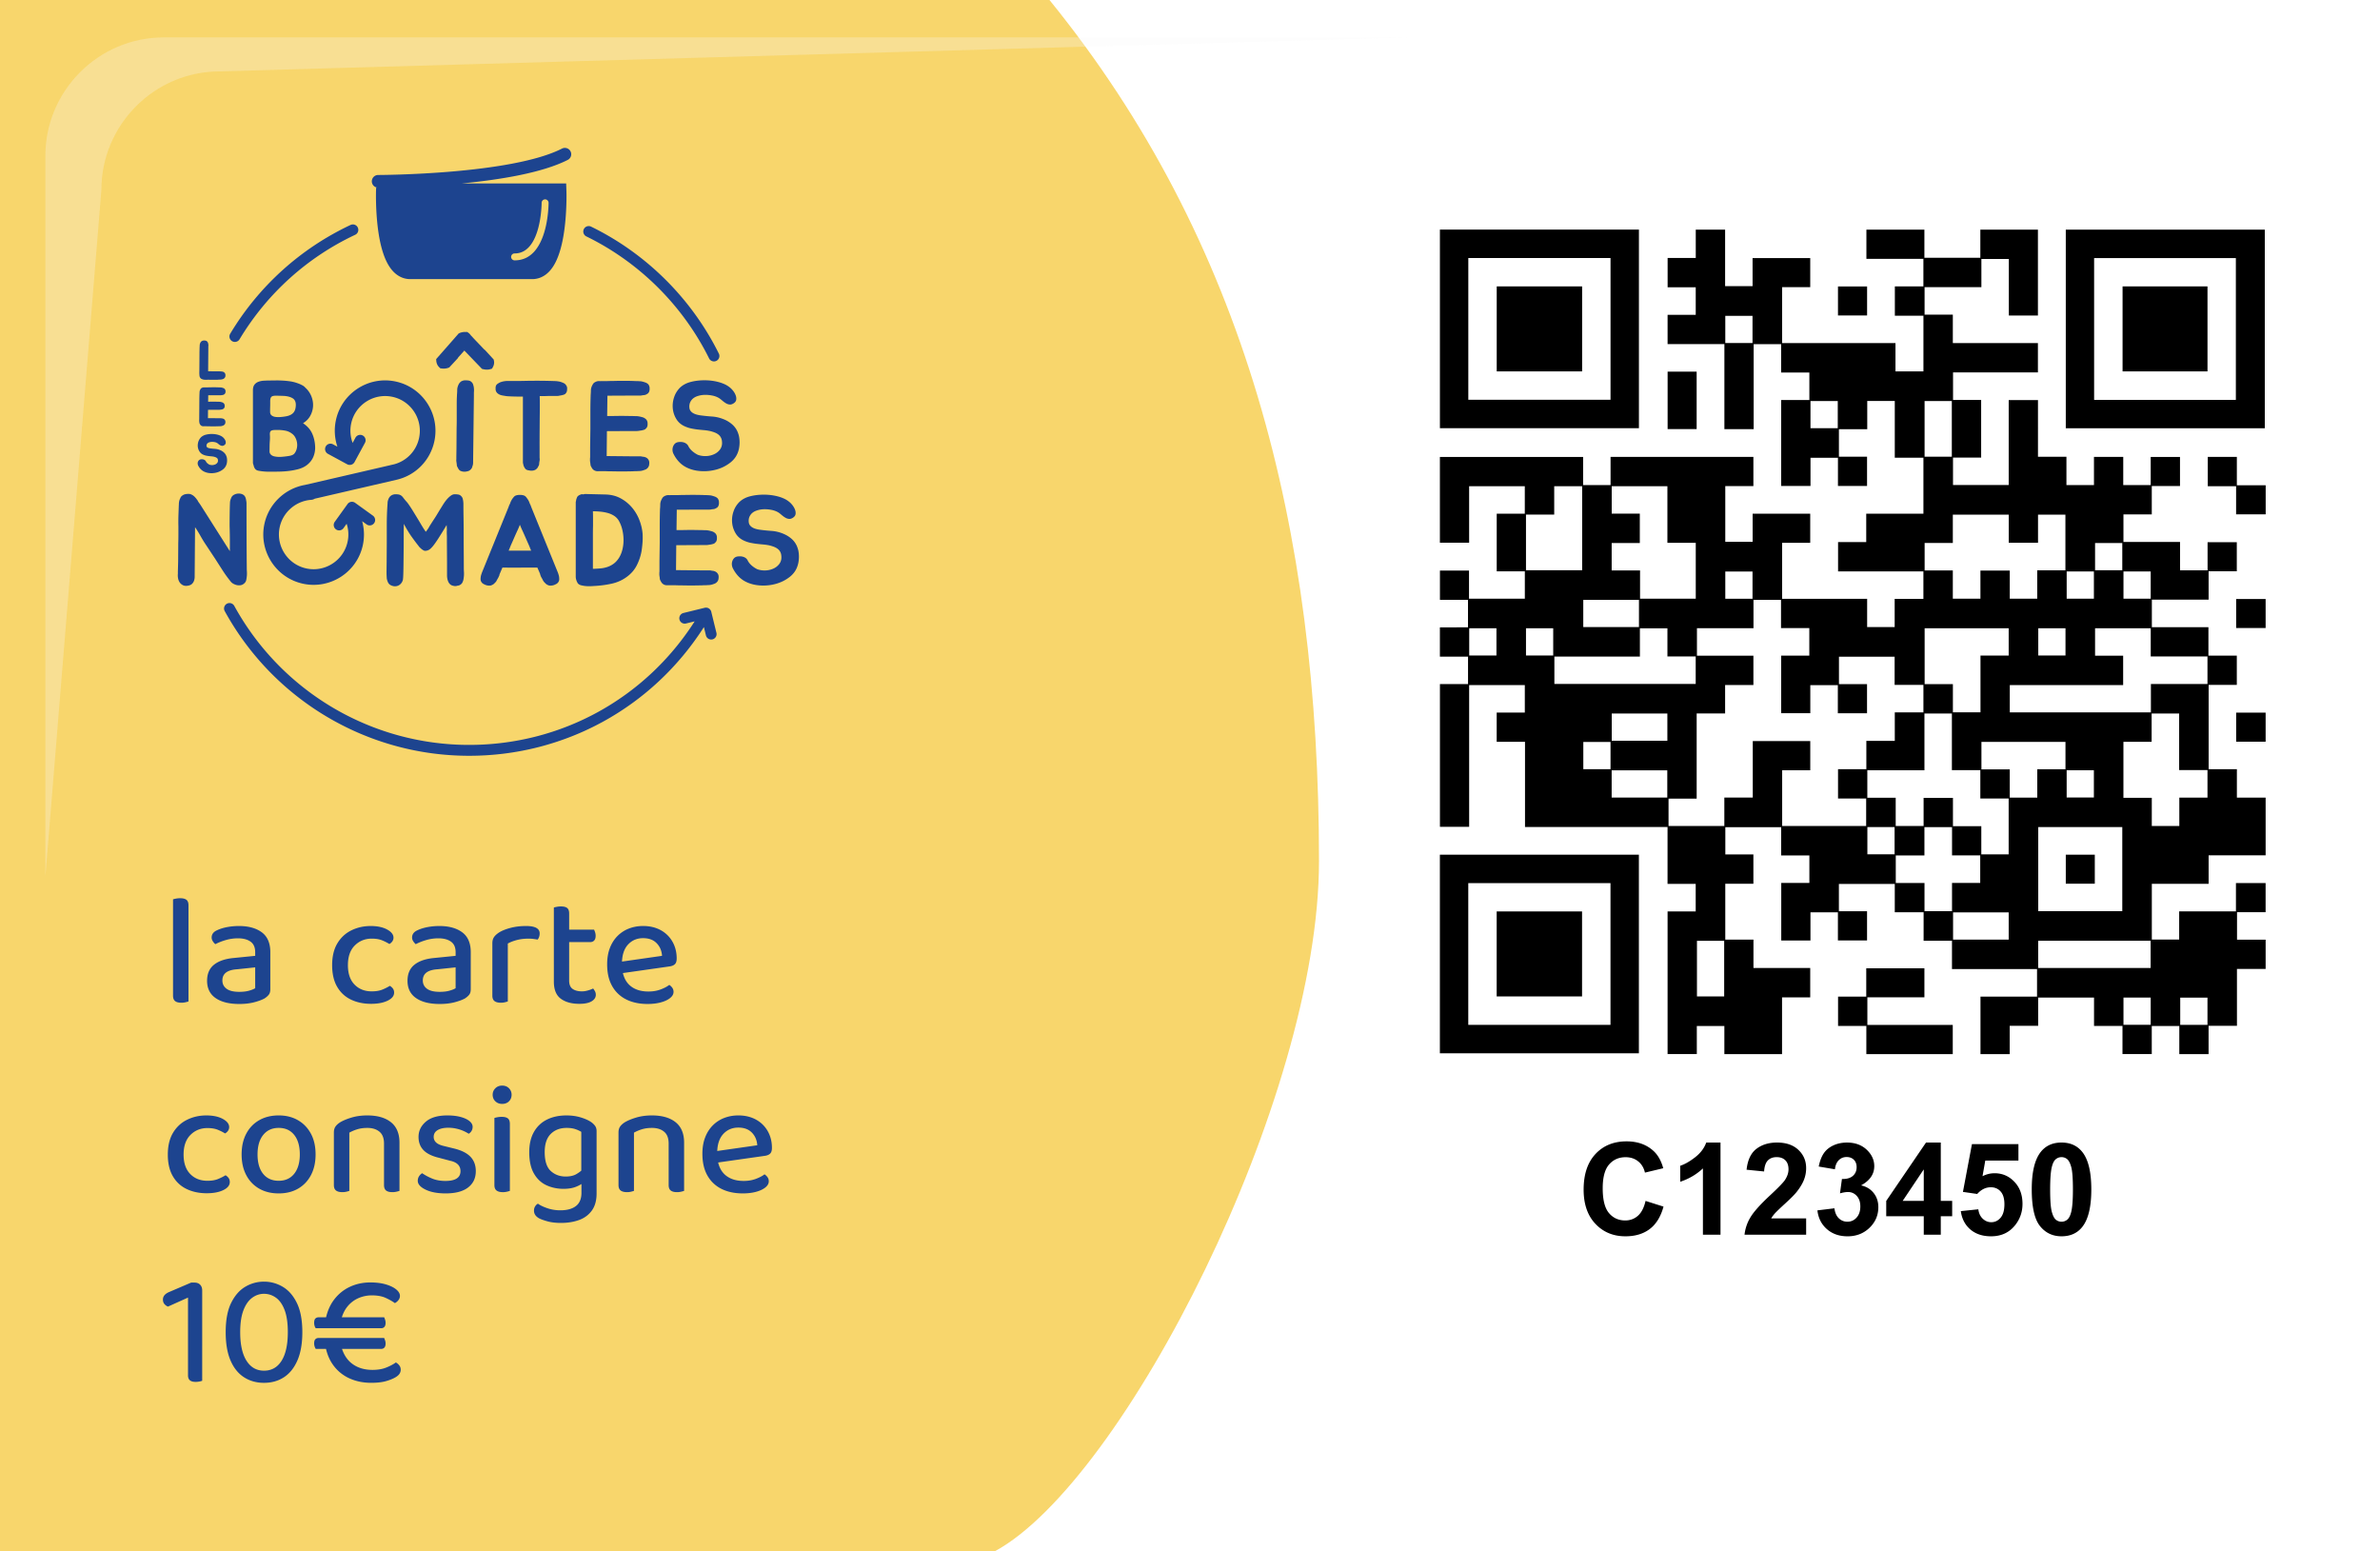 <svg xmlns="http://www.w3.org/2000/svg" width="580" height="378"><path fill="#FFF" d="M0 0h580v378H0z"/><path fill="#F8D66C" d="M255.759 0H0v378h242.429c31.435-17.006 79.01-110.285 79.01-168.165-.001-81.376-18.133-151.234-65.68-209.835"/><path opacity=".28" fill="#F6F6F6" d="M24.711 46.242c0-15.866 12.97-28.848 28.823-28.848l289.837-8.278H39.879c-15.852 0-28.822 12.98-28.822 28.848v175.639L24.711 46.242z"/><path fill="#1D448F" d="M45.934 236.178l-3.767-.347v-16.693c.154-.051.39-.108.712-.172a5.158 5.158 0 011.018-.097c.691 0 1.204.128 1.537.385.332.256.5.706.5 1.346v15.578zm-3.767-2.232l3.767.385v9.693a8.67 8.67 0 01-.712.192c-.32.077-.659.116-1.018.116-.692 0-1.205-.135-1.537-.404-.333-.269-.5-.712-.5-1.327v-8.655zm16.063-8.307c2.33 0 4.188.513 5.572 1.538 1.384 1.026 2.074 2.641 2.074 4.847v9c0 .59-.127 1.045-.384 1.366-.256.321-.602.622-1.037.903-.666.36-1.525.673-2.575.943-1.051.269-2.243.403-3.574.403-2.459 0-4.381-.48-5.764-1.442-1.384-.961-2.076-2.365-2.076-4.211 0-1.692.551-2.987 1.653-3.885 1.101-.897 2.664-1.448 4.688-1.654l5.381-.539v-.884c0-1.179-.378-2.039-1.134-2.577-.757-.538-1.775-.808-3.055-.808a10.52 10.52 0 00-2.979.423 14.4 14.4 0 00-2.556 1 3.411 3.411 0 01-.614-.731 1.62 1.62 0 01-.27-.885c0-.795.435-1.384 1.307-1.77.691-.333 1.504-.589 2.439-.77a15.614 15.614 0 012.904-.267zm.077 16.039c.947 0 1.756-.096 2.421-.289.666-.192 1.153-.391 1.461-.596v-5.077l-4.381.461c-1.205.077-2.108.34-2.709.789-.604.448-.903 1.096-.903 1.942s.339 1.52 1.019 2.02c.677.5 1.709.75 3.092.75zm32.28-12.963c-1.64 0-3.017.558-4.131 1.673s-1.672 2.712-1.672 4.789c0 2.052.538 3.629 1.615 4.731 1.074 1.103 2.472 1.654 4.188 1.654 1.024 0 1.884-.141 2.575-.423a12.341 12.341 0 001.845-.923c.308.18.557.404.749.673.193.27.289.596.289.981 0 .795-.525 1.449-1.577 1.961-1.05.513-2.395.77-4.034.77-1.845 0-3.484-.346-4.919-1.039-1.436-.692-2.556-1.737-3.363-3.135-.806-1.397-1.21-3.148-1.21-5.25 0-2.128.423-3.897 1.269-5.308.845-1.41 1.985-2.468 3.419-3.173 1.436-.705 2.999-1.058 4.689-1.058 1.64 0 2.979.282 4.017.846 1.036.564 1.556 1.231 1.556 2 0 .334-.097.635-.288.904a2.11 2.11 0 01-.712.635 11.823 11.823 0 00-1.805-.904c-.668-.269-1.5-.404-2.5-.404zm16.487-3.076c2.33 0 4.188.513 5.572 1.538 1.384 1.026 2.074 2.641 2.074 4.847v9c0 .59-.127 1.045-.384 1.366-.256.321-.603.622-1.037.903-.667.36-1.525.673-2.575.943-1.051.269-2.243.403-3.573.403-2.46 0-4.382-.48-5.765-1.442-1.384-.961-2.076-2.365-2.076-4.211 0-1.692.551-2.987 1.653-3.885 1.101-.897 2.664-1.448 4.688-1.654l5.381-.539v-.884c0-1.179-.378-2.039-1.134-2.577-.757-.538-1.775-.808-3.056-.808-1.024 0-2.018.141-2.978.423a14.37 14.37 0 00-2.556 1 3.415 3.415 0 01-.615-.731 1.62 1.62 0 01-.27-.885c0-.795.436-1.384 1.308-1.77.691-.333 1.504-.589 2.439-.77a15.598 15.598 0 012.904-.267zm.077 16.039c.946 0 1.755-.096 2.42-.289.666-.192 1.153-.391 1.461-.596v-5.077l-4.381.461c-1.205.077-2.108.34-2.709.789-.604.448-.903 1.096-.903 1.942s.339 1.52 1.019 2.02c.677.5 1.71.75 3.093.75zm16.601-11.77v5.731h-3.767v-5.77c0-.616.129-1.116.386-1.5.255-.384.653-.756 1.191-1.115.716-.461 1.658-.846 2.823-1.154 1.167-.308 2.441-.461 3.825-.461 2.203 0 3.305.603 3.305 1.808 0 .308-.046.59-.136.846-.089.257-.21.475-.364.653-.256-.051-.583-.102-.98-.153s-.801-.077-1.21-.077c-1.075 0-2.044.116-2.901.346-.859.23-1.582.513-2.172.846zm-3.767 4.038l3.767.385v9.693a9.225 9.225 0 01-.691.192c-.308.077-.64.116-.998.116-.693 0-1.212-.135-1.558-.404-.346-.269-.52-.712-.52-1.327v-8.655zm18.716 1.116h-3.729v-13.924c.155-.051.392-.109.712-.173.32-.063.66-.096 1.018-.096.693 0 1.198.128 1.52.384.319.257.48.706.48 1.347v12.462zm-3.729-1.116h3.729v5c0 .949.28 1.622.845 2.02.563.397 1.332.596 2.306.596.41 0 .871-.07 1.384-.212a7.28 7.28 0 001.308-.481c.152.18.3.398.44.654s.212.552.212.885c0 .641-.34 1.167-1.019 1.577-.68.41-1.671.616-2.979.616-1.896 0-3.407-.417-4.535-1.25-1.127-.833-1.691-2.224-1.691-4.173v-5.232zm2.077-4.384v-3.039h7.724c.077.154.16.366.249.635.09.269.135.558.135.865 0 .514-.122.898-.364 1.154-.243.257-.571.385-.98.385h-6.764zm13.411 7.731l-.153-2.808 11.029-1.578c-.076-1.23-.513-2.256-1.308-3.077-.793-.82-1.895-1.231-3.304-1.231-1.486 0-2.709.519-3.671 1.558-.96 1.038-1.452 2.532-1.479 4.48l.038 1.346c.205 1.872.865 3.276 1.979 4.212 1.114.937 2.595 1.404 4.439 1.404 1.075 0 2.062-.166 2.959-.5.896-.333 1.601-.706 2.113-1.116.308.206.558.449.75.73.191.283.288.603.288.962 0 .564-.282 1.071-.846 1.519-.563.449-1.319.802-2.268 1.058s-2.023.384-3.229.384c-1.972 0-3.694-.365-5.168-1.096a7.936 7.936 0 01-3.439-3.25c-.82-1.436-1.229-3.205-1.229-5.308 0-1.513.223-2.847.672-4 .448-1.154 1.07-2.128 1.864-2.923a7.94 7.94 0 012.786-1.808c1.062-.41 2.21-.615 3.439-.615 1.614 0 3.035.333 4.266 1a7.252 7.252 0 012.883 2.808c.691 1.206 1.036 2.577 1.036 4.116 0 .641-.146 1.103-.441 1.385-.295.282-.724.461-1.287.538l-12.719 1.81zm-99.916 37.579c-1.64 0-3.017.558-4.131 1.673-1.114 1.115-1.672 2.712-1.672 4.789 0 2.052.538 3.628 1.615 4.731 1.074 1.103 2.472 1.654 4.188 1.654 1.024 0 1.884-.141 2.575-.423.692-.282 1.307-.59 1.845-.923.308.18.558.404.749.673.193.27.289.596.289.981 0 .795-.525 1.449-1.576 1.961-1.051.513-2.395.769-4.035.769-1.844 0-3.484-.346-4.919-1.038-1.436-.692-2.556-1.737-3.363-3.135-.806-1.397-1.21-3.148-1.21-5.25 0-2.128.423-3.897 1.269-5.308.845-1.41 1.985-2.467 3.419-3.173 1.436-.705 2.999-1.058 4.689-1.058 1.64 0 2.979.283 4.017.846 1.036.564 1.556 1.231 1.556 2 0 .334-.097.635-.288.904a2.12 2.12 0 01-.712.635 11.789 11.789 0 00-1.806-.904c-.667-.269-1.499-.404-2.499-.404zm26.363 6.423c0 1.923-.372 3.597-1.114 5.02-.744 1.423-1.786 2.526-3.132 3.308s-2.927 1.173-4.746 1.173-3.408-.391-4.766-1.173-2.408-1.885-3.15-3.308c-.744-1.423-1.115-3.096-1.115-5.02 0-1.948.377-3.635 1.134-5.058.756-1.423 1.812-2.52 3.17-3.289 1.358-.769 2.935-1.154 4.728-1.154s3.362.392 4.708 1.173c1.345.782 2.396 1.879 3.151 3.289.754 1.411 1.132 3.091 1.132 5.039zm-8.992-6.462c-1.589 0-2.845.571-3.767 1.712-.923 1.141-1.384 2.725-1.384 4.75 0 2.026.455 3.603 1.364 4.731s2.172 1.692 3.786 1.692 2.876-.57 3.785-1.711c.909-1.141 1.364-2.712 1.364-4.712 0-2.025-.455-3.609-1.364-4.75-.908-1.14-2.17-1.712-3.784-1.712zm29.437 3.616v3.847h-3.767v-3.654c0-1.308-.371-2.27-1.114-2.885-.742-.615-1.729-.923-2.958-.923-.924 0-1.75.116-2.479.346a9.78 9.78 0 00-1.902.808v6.308h-3.767v-6.347c0-.564.122-1.032.365-1.404.243-.371.622-.724 1.134-1.058.717-.436 1.652-.827 2.806-1.173 1.152-.346 2.434-.52 3.844-.52 2.458 0 4.38.552 5.763 1.654 1.382 1.104 2.075 2.771 2.075 5.001zm-15.988 1.846h3.767v9.885a9.962 9.962 0 01-.692.192c-.307.077-.64.116-.999.116-.691 0-1.211-.135-1.557-.404-.345-.269-.519-.712-.519-1.327v-8.462zm12.221 0h3.767v9.885a9.102 9.102 0 01-.712.192 4.331 4.331 0 01-1.018.116c-.691 0-1.205-.135-1.538-.404-.332-.269-.499-.712-.499-1.327v-8.462zm22.366 5.078c0 1.692-.628 3.02-1.883 3.981-1.256.962-3.074 1.442-5.458 1.442-1.997 0-3.632-.307-4.9-.923-1.268-.615-1.9-1.333-1.9-2.154 0-.384.095-.737.288-1.058.192-.32.454-.583.787-.789.692.488 1.505.923 2.44 1.308.936.384 2.005.577 3.209.577 2.46 0 3.689-.794 3.689-2.385 0-.667-.213-1.211-.635-1.634-.423-.423-1.057-.725-1.902-.904l-2.767-.731c-1.69-.409-2.934-1.032-3.727-1.865-.796-.833-1.193-1.904-1.193-3.212 0-1.461.597-2.698 1.788-3.712 1.19-1.013 2.939-1.519 5.245-1.519 1.203 0 2.268.122 3.19.365.922.245 1.646.577 2.171 1 .524.423.787.891.787 1.404 0 .385-.09.725-.269 1.02-.18.295-.409.519-.691.673a9.225 9.225 0 00-2.94-1.231 8.95 8.95 0 00-2.057-.231c-1.077 0-1.935.192-2.574.577-.642.384-.961.936-.961 1.654 0 .513.185.956.558 1.327.371.372.979.661 1.824.866l2.345.577c1.896.437 3.292 1.109 4.189 2.02.898.91 1.347 2.095 1.347 3.557zm4.111-18.617c0-.615.219-1.141.654-1.577s.985-.654 1.652-.654c.691 0 1.249.218 1.672.654.422.436.634.961.634 1.577 0 .641-.212 1.173-.634 1.596-.423.423-.98.634-1.672.634-.667 0-1.217-.211-1.652-.634s-.654-.955-.654-1.596zm4.191 15.232h-3.767v-9.577a6.49 6.49 0 01.71-.173c.32-.063.673-.096 1.058-.096.692 0 1.196.129 1.519.385.319.257.48.706.48 1.346v8.115zm-3.767-1.885h3.767v10.078a9.863 9.863 0 01-.693.192 4.263 4.263 0 01-1.036.116c-.667 0-1.173-.135-1.519-.404-.346-.269-.519-.712-.519-1.327v-8.655zm16.831 9.578c-1.486 0-2.863-.289-4.131-.866-1.269-.577-2.286-1.525-3.055-2.846-.769-1.32-1.153-3.058-1.153-5.212 0-1.974.385-3.628 1.153-4.962.769-1.333 1.831-2.333 3.189-3 1.357-.666 2.933-1 4.727-1 1.229 0 2.364.154 3.401.461 1.037.308 1.889.68 2.556 1.116.409.283.742.596.999.942.256.346.385.776.385 1.289v11.923h-3.729v-11.731a7.007 7.007 0 00-1.479-.673c-.576-.192-1.275-.289-2.095-.289-1.588 0-2.876.488-3.862 1.462-.985.975-1.479 2.449-1.479 4.423 0 2.18.494 3.719 1.479 4.616.986.897 2.197 1.346 3.633 1.346 1.049 0 1.901-.186 2.556-.558.652-.372 1.185-.775 1.594-1.212l.154 3.231c-.41.385-1.025.738-1.845 1.058-.82.322-1.819.482-2.998.482zm4.382.961v-3.923h3.689v4.115c0 1.692-.385 3.071-1.154 4.135-.768 1.064-1.806 1.833-3.112 2.308-1.307.474-2.779.712-4.42.712-1.281 0-2.396-.135-3.343-.404-.947-.269-1.627-.519-2.036-.75-.795-.461-1.191-1.077-1.191-1.846 0-.384.089-.724.27-1.019.178-.295.409-.519.69-.673.563.41 1.339.782 2.326 1.115.985.333 2.029.5 3.132.5 1.64 0 2.906-.346 3.804-1.039.896-.692 1.345-1.769 1.345-3.231zm25.017-12.193v3.847h-3.766v-3.654c0-1.308-.371-2.27-1.115-2.885-.742-.615-1.729-.923-2.958-.923-.923 0-1.749.116-2.479.346a9.79 9.79 0 00-1.903.808v6.308h-3.767v-6.347c0-.564.122-1.032.366-1.404.243-.371.621-.724 1.133-1.058.717-.436 1.652-.827 2.807-1.173 1.152-.346 2.433-.52 3.843-.52 2.459 0 4.38.552 5.765 1.654 1.383 1.104 2.074 2.771 2.074 5.001zm-15.987 1.846h3.767v9.885c-.154.052-.384.115-.691.192s-.64.116-.998.116c-.693 0-1.212-.135-1.558-.404-.346-.269-.52-.712-.52-1.327v-8.462zm12.221 0h3.766v9.885a9.05 9.05 0 01-.711.192 4.34 4.34 0 01-1.019.116c-.69 0-1.204-.135-1.536-.404-.334-.269-.5-.712-.5-1.327v-8.462zm10.721 3.155l-.153-2.808 11.029-1.578c-.077-1.23-.513-2.256-1.307-3.077-.795-.82-1.896-1.231-3.305-1.231-1.486 0-2.709.519-3.671 1.558-.959 1.038-1.453 2.532-1.479 4.48l.039 1.346c.204 1.872.864 3.276 1.978 4.212 1.115.937 2.594 1.404 4.438 1.404 1.077 0 2.062-.166 2.959-.5.896-.333 1.602-.705 2.115-1.115.307.206.557.449.749.73.191.283.288.603.288.962 0 .564-.282 1.071-.846 1.519-.564.449-1.32.802-2.268 1.058-.948.256-2.023.384-3.228.384-1.974 0-3.695-.365-5.17-1.096a7.928 7.928 0 01-3.438-3.25c-.82-1.436-1.229-3.205-1.229-5.308 0-1.513.224-2.847.672-4s1.07-2.128 1.863-2.923a7.953 7.953 0 012.787-1.808c1.062-.41 2.21-.616 3.439-.616 1.614 0 3.035.334 4.265 1a7.248 7.248 0 012.884 2.808c.69 1.206 1.037 2.577 1.037 4.116 0 .641-.147 1.103-.442 1.385-.295.282-.725.461-1.288.538l-12.718 1.81zM49.275 328.143h-3.457V316.18l-4.881 2.193a2.159 2.159 0 01-.865-.616c-.244-.281-.365-.653-.365-1.115 0-.795.525-1.409 1.575-1.847l5.304-2.27h.807c.59 0 1.051.174 1.384.52.333.347.499.814.499 1.404v13.694zm-3.457-2.001h3.457v10.309a4.443 4.443 0 01-.633.173 4.627 4.627 0 01-.979.097c-.616 0-1.077-.129-1.384-.385s-.461-.666-.461-1.231v-8.963zm18.522 10.81c-1.845 0-3.471-.456-4.881-1.366-1.408-.91-2.504-2.275-3.285-4.097-.782-1.82-1.172-4.115-1.172-6.885 0-2.949.442-5.32 1.325-7.116.885-1.794 2.03-3.108 3.44-3.942a8.828 8.828 0 014.572-1.25c1.64 0 3.171.423 4.593 1.27s2.569 2.173 3.439 3.981c.871 1.807 1.307 4.16 1.307 7.058 0 2.744-.397 5.032-1.191 6.865-.794 1.834-1.889 3.206-3.286 4.116-1.396.91-3.015 1.366-4.861 1.366zm5.804-12.348c0-2.231-.264-4.031-.789-5.404-.524-1.371-1.229-2.371-2.113-3-.883-.628-1.852-.942-2.901-.942-1.051 0-2.017.326-2.901.981-.884.653-1.588 1.667-2.113 3.038-.526 1.371-.788 3.148-.788 5.327 0 3.025.513 5.346 1.537 6.962s2.447 2.423 4.266 2.423c1.846 0 3.272-.807 4.285-2.423 1.01-1.616 1.517-3.937 1.517-6.962zm22.749-.962H76.945a1.724 1.724 0 01-.269-.538 2.413 2.413 0 01-.116-.77c0-.513.103-.865.308-1.058s.448-.289.73-.289h16.024c.077.181.154.385.231.616.077.23.114.475.114.73 0 .436-.096.764-.288.98-.19.221-.453.329-.786.329zm0 5.039H76.945a2.407 2.407 0 01-.269-.577 2.413 2.413 0 01-.116-.77c0-.486.103-.826.308-1.019s.448-.289.73-.289h16.024c.077.18.154.385.231.616.077.23.114.475.114.73 0 .436-.096.764-.288.98-.19.221-.453.329-.786.329zm-13.757-1.807l3.958.923c.486 2 1.396 3.5 2.729 4.5 1.332 1.001 2.984 1.5 4.957 1.5 1.281 0 2.389-.186 3.325-.558.935-.371 1.722-.788 2.362-1.249.308.152.583.384.826.691s.365.667.365 1.077c0 .334-.091.648-.269.942-.181.295-.475.57-.884.827-.563.359-1.339.687-2.325.98-.986.295-2.224.443-3.709.443-1.998 0-3.804-.38-5.418-1.136a9.897 9.897 0 01-3.978-3.365c-1.037-1.486-1.683-3.345-1.939-5.575zm3.919-4.923l-3.804.076c.358-2.102 1.057-3.852 2.095-5.251 1.037-1.396 2.324-2.461 3.861-3.191s3.216-1.097 5.034-1.097c1.461 0 2.729.161 3.805.48 1.077.321 1.915.731 2.518 1.23.602.501.903 1.02.903 1.559 0 .384-.122.73-.366 1.039a2.739 2.739 0 01-.864.73c-.64-.461-1.402-.891-2.286-1.288-.884-.398-1.993-.597-3.324-.597a8.082 8.082 0 00-3.323.692 7.08 7.08 0 00-2.672 2.077c-.745.924-1.269 2.104-1.577 3.541z"/><path d="M401.018 292.623l4.376 1.389c-.671 2.447-1.786 4.264-3.348 5.452-1.56 1.188-3.539 1.781-5.937 1.781-2.969 0-5.408-1.015-7.318-3.044-1.911-2.029-2.866-4.804-2.866-8.324 0-3.723.96-6.614 2.88-8.675 1.922-2.06 4.448-3.09 7.578-3.09 2.733 0 4.956.809 6.662 2.426 1.017.957 1.779 2.33 2.288 4.121l-4.467 1.068c-.265-1.16-.816-2.075-1.654-2.747-.839-.671-1.858-1.007-3.058-1.007-1.656 0-3 .595-4.032 1.785s-1.548 3.119-1.548 5.784c0 2.828.508 4.843 1.524 6.043s2.339 1.8 3.964 1.8c1.199 0 2.231-.382 3.096-1.148.863-.766 1.485-1.97 1.86-3.614zm18.264 8.241h-4.284v-16.16c-1.564 1.465-3.409 2.548-5.533 3.25v-3.891c1.117-.366 2.332-1.061 3.644-2.083 1.311-1.022 2.21-2.215 2.698-3.578h3.476v22.462zm20.872-3.984v3.983h-15.017a10.324 10.324 0 011.464-4.281c.812-1.348 2.418-3.136 4.817-5.364 1.93-1.8 3.115-3.021 3.553-3.662.588-.885.884-1.76.884-2.625 0-.956-.257-1.691-.771-2.205-.515-.513-1.222-.771-2.127-.771-.895 0-1.606.27-2.134.809-.529.54-.834 1.434-.915 2.686l-4.27-.427c.254-2.36 1.053-4.054 2.394-5.082 1.342-1.027 3.019-1.541 5.031-1.541 2.206 0 3.939.595 5.199 1.785 1.261 1.19 1.891 2.67 1.891 4.44a7.73 7.73 0 01-.542 2.876c-.36.91-.933 1.864-1.714 2.861-.52.661-1.455 1.612-2.81 2.854-1.355 1.241-2.213 2.065-2.573 2.472s-.652.804-.876 1.19h8.516zm2.745-1.953l4.146-.503c.133 1.058.488 1.867 1.067 2.426.579.56 1.281.839 2.104.839.885 0 1.629-.336 2.233-1.007s.907-1.577.907-2.716c0-1.078-.29-1.933-.869-2.564-.58-.63-1.285-.946-2.119-.946-.55 0-1.205.107-1.967.321l.474-3.495c1.163.031 2.051-.221 2.663-.755.613-.534.918-1.243.918-2.129 0-.752-.224-1.353-.673-1.8-.448-.448-1.044-.671-1.788-.671-.734 0-1.36.254-1.881.763-.521.509-.836 1.251-.947 2.228l-3.949-.671c.274-1.353.688-2.434 1.243-3.243.555-.808 1.329-1.444 2.321-1.907.99-.462 2.103-.694 3.334-.694 2.106 0 3.796.671 5.068 2.014 1.047 1.099 1.571 2.34 1.571 3.724 0 1.963-1.072 3.53-3.217 4.7 1.275.274 2.296.89 3.061 1.846.766.957 1.147 2.111 1.147 3.464 0 1.964-.717 3.637-2.15 5.021-1.433 1.384-3.216 2.075-5.351 2.075-2.023 0-3.7-.582-5.032-1.747-1.328-1.167-2.101-2.69-2.314-4.573zm25.918 5.937v-4.502h-9.148v-3.739l9.696-14.222h3.599v14.207h2.775v3.754h-2.775v4.502h-4.147zm0-8.256v-7.667l-5.136 7.667h5.136zm9.027 2.502l4.268-.443c.123.967.482 1.732 1.083 2.297.6.565 1.291.847 2.074.847.894 0 1.651-.364 2.271-1.093.621-.729.931-1.827.931-3.294 0-1.375-.308-2.407-.923-3.096-.614-.688-1.414-1.031-2.399-1.031-1.23 0-2.332.543-3.309 1.632l-3.478-.503 2.195-11.643h11.328v4.013h-8.079l-.67 3.8c.956-.479 1.931-.718 2.926-.718 1.901 0 3.511.693 4.833 2.078 1.32 1.385 1.981 3.182 1.981 5.392 0 1.843-.533 3.488-1.601 4.934-1.454 1.976-3.471 2.963-6.054 2.963-2.063 0-3.745-.554-5.046-1.663-1.3-1.109-2.077-2.6-2.331-4.472zm24.545-16.709c2.165 0 3.858.773 5.077 2.319 1.454 1.832 2.181 4.868 2.181 9.11 0 4.232-.731 7.273-2.195 9.125-1.21 1.526-2.897 2.289-5.062 2.289-2.176 0-3.929-.836-5.26-2.51-1.332-1.674-1.997-4.657-1.997-8.95 0-4.211.731-7.243 2.196-9.094 1.208-1.525 2.895-2.289 5.06-2.289zm0 3.556c-.518 0-.98.166-1.387.496-.408.331-.723.923-.945 1.778-.296 1.109-.441 2.975-.441 5.6 0 2.625.131 4.428.396 5.41.264.981.597 1.635.999 1.96.401.326.861.489 1.379.489.519 0 .981-.166 1.388-.496.407-.331.723-.923.945-1.777.294-1.099.442-2.961.442-5.585 0-2.625-.133-4.428-.396-5.409-.264-.982-.598-1.638-.999-1.969s-.863-.497-1.381-.497z"/><path fill="#1D448F" d="M60.171 140.157c-.026.352-.074.724-.146 1.115-.076.394-.27.715-.604.96-.241.206-.521.33-.83.371a2.505 2.505 0 01-.915-.044 3.271 3.271 0 01-.856-.343 2.038 2.038 0 01-.646-.572 30.268 30.268 0 01-1.937-2.681c-.587-.917-1.184-1.841-1.779-2.771l-2.603-3.932a40.529 40.529 0 01-1.112-1.871 26.81 26.81 0 00-1.211-1.937l-.09 11.83v.278c0 .331-.06.656-.174.975a1.89 1.89 0 01-.569.819c-.207.169-.479.28-.808.343-.517.104-.945.072-1.282-.093a2.067 2.067 0 01-.811-.679 2.668 2.668 0 01-.402-1.007 3.88 3.88 0 01-.046-1.13v-.526l.064-2.416.03-4.491c.023-.66.033-1.337.033-2.028v-2.12c-.023-.89-.016-1.829.015-2.82.034-.991.065-1.918.108-2.787.041-.475.153-.875.34-1.208.085-.289.296-.537.651-.744.223-.145.517-.236.886-.278.354-.04.67-.031.942.032.104.042.205.089.31.137.101.052.2.109.305.174.105.082.201.165.298.246.091.082.18.177.262.277.104.103.196.215.279.324.079.116.163.225.245.327.065.125.124.238.186.342.063.103.136.204.218.308l.341.495 7.155 11.273v-2.046c0-.66-.002-1.335-.014-2.026-.014-.694-.029-1.411-.049-2.151 0-.867.004-1.799.02-2.789.01-.991.029-1.92.072-2.788 0-.351.104-.754.312-1.208.104-.267.28-.483.526-.65a2.29 2.29 0 01.832-.339c.31-.062.622-.062.934 0 .311.061.574.185.802.374a1.453 1.453 0 01.343.491c.104.271.169.509.187.714.06.29.093.546.093.773 0 2.581.006 5.215.011 7.899.012 2.684.027 5.313.053 7.895 0 .288.007.573.033.851.014.279.014.565-.002.852zm52.889.125c-.021.248-.052.507-.092.775a2.763 2.763 0 01-.218.741c-.104.249-.236.435-.404.556a1.278 1.278 0 01-.804.343 1.687 1.687 0 01-.832.095 2.838 2.838 0 01-.749-.22 1.775 1.775 0 01-.636-.666 3.268 3.268 0 01-.292-.82 4.177 4.177 0 01-.094-.896v-3.282l-.03-4.738v-1.285c0-.155-.004-.33-.013-.526-.014-.195-.016-.48-.016-.85 0-.063.002-.174.016-.326.009-.158-.006-.576-.049-1.254a126.33 126.33 0 01-1.997 3.234c-.526.813-.971 1.446-1.331 1.888-.365.445-.678.747-.948.898a1.873 1.873 0 01-.835.264.813.813 0 01-.491-.094 2.641 2.641 0 01-.484-.308 6.154 6.154 0 01-.43-.387 2.278 2.278 0 01-.326-.387 53.708 53.708 0 01-1.672-2.23c-.622-.867-1.26-1.921-1.92-3.157l-.016 1.02c-.012.662-.017 1.485-.017 2.464 0 .979-.006 2.031-.014 3.157l-.034 3.144c-.01.971-.024 1.78-.048 2.432-.02.649-.042.975-.056.975 0 .352-.083.678-.25.974-.167.3-.387.54-.666.727-.28.189-.604.292-.978.311-.375.021-.775-.083-1.205-.311a1.5 1.5 0 01-.605-.709 3.906 3.906 0 01-.266-.869c-.015-.289-.034-.567-.047-.834-.013-.268-.013-.545-.013-.836l.029-2.417.03-4.769v-4.148c0-1.798.062-3.562.191-5.297 0-.228.021-.438.074-.633.05-.199.118-.39.202-.574.166-.329.379-.577.649-.741.312-.188.642-.28.992-.28a4.737 4.737 0 01.802.06c.415.084.771.325 1.068.729.304.401.588.749.854 1.037.161.183.341.412.525.681.184.271.372.546.558.834.188.292.363.57.528.84.162.268.307.503.431.711.538.865 1.019 1.663 1.442 2.385.421.721.816 1.342 1.188 1.856.061-.059.133-.148.22-.264.085-.111.166-.236.264-.371a7.2 7.2 0 00.248-.386c.069-.125.125-.226.168-.308.206-.333.412-.657.62-.978.209-.321.429-.66.667-1.019a29.9 29.9 0 00.739-1.196c.262-.431.562-.927.916-1.486.148-.25.33-.547.562-.899.223-.35.48-.689.77-1.023.293-.329.593-.611.914-.85.32-.236.647-.355.975-.355.164 0 .312.003.434.015.126.009.246.027.372.045.247.022.485.136.712.341.168.167.29.339.375.528.078.266.133.495.151.68.024.145.038.279.046.401.013.126.017.25.017.372 0 1.157.012 2.303.033 3.437.018 1.137.028 2.283.028 3.44 0 1.402.004 2.848.016 4.333.01 1.487.02 2.935.02 4.337 0 .29.007.597.028.929.024.328.024.66.004.99zm23.163.123a4.448 4.448 0 01.059.743c0 .25-.067.477-.216.683a1.222 1.222 0 01-.249.293 1.266 1.266 0 01-.371.23 2.522 2.522 0 01-1.64.313 2.214 2.214 0 01-.773-.403.548.548 0 00-.093-.078c-.021-.01-.04-.035-.062-.078-.019-.019-.039-.046-.062-.077a.205.205 0 00-.091-.076 2.187 2.187 0 01-.25-.296 12.293 12.293 0 01-.188-.297 1.726 1.726 0 00-.138-.291 5.97 5.97 0 00-.169-.294 4.534 4.534 0 00-.128-.235.979.979 0 01-.092-.23 2.04 2.04 0 01-.151-.497l-.654-1.518c-1.426 0-2.841.005-4.256.015-1.412.01-2.833.009-4.259-.015l-.647 1.518a.838.838 0 00-.081.248.702.702 0 01-.074.249c-.042.081-.077.159-.109.23s-.066.152-.11.235c-.061.103-.117.199-.17.294-.052.09-.106.19-.17.291a1.732 1.732 0 01-.152.297 2.116 2.116 0 01-.25.296.232.232 0 00-.094.076.547.547 0 01-.059.077c-.021.043-.044.068-.063.078a.45.45 0 00-.093.078 2.231 2.231 0 01-.775.403 2.518 2.518 0 01-1.637-.313 1.312 1.312 0 01-.377-.23 1.298 1.298 0 01-.245-.293 1.156 1.156 0 01-.219-.683c0-.144.006-.274.016-.386.015-.115.028-.232.045-.357.044-.186.095-.37.158-.555l.092-.281 6.441-15.855.187-.494a1.91 1.91 0 01.155-.342c.062-.101.109-.226.151-.371a4.5 4.5 0 01.343-.712c.062-.123.132-.238.22-.341.08-.103.162-.208.248-.309a1.3 1.3 0 01.52-.402 3.011 3.011 0 011.01-.154c.382 0 .717.05 1.008.154.229.105.401.238.524.402.147.184.3.402.468.65.124.207.236.444.34.712.042.145.093.27.153.371.061.105.113.218.152.342l.185.494 6.445 15.855.092.281c.058.185.112.369.155.555zm-7.341-7.586c-.27-.599-.541-1.219-.821-1.857-.278-.64-.57-1.293-.883-1.954a18.05 18.05 0 01-.247-.57c-.086-.198-.164-.387-.246-.573a9.226 9.226 0 01-.216.573c-.086.196-.166.385-.25.57a86.292 86.292 0 00-.884 1.954c-.278.638-.55 1.258-.82 1.857l-.556 1.361h5.481l-.558-1.361zm27.714-2.757a15.8 15.8 0 01-.014 2.107 29.185 29.185 0 01-.234 2.105 12.488 12.488 0 01-1.147 3.437c-.555 1.115-1.372 2.065-2.444 2.849-1.115.825-2.385 1.388-3.81 1.688a25.912 25.912 0 01-4.243.543c-.475.04-.952.056-1.441.043a7.039 7.039 0 01-1.404-.167c-.373-.064-.651-.178-.839-.342a.665.665 0 01-.245-.249 1.981 1.981 0 01-.156-.308 1.484 1.484 0 01-.14-.325 4.585 4.585 0 00-.11-.357 5.41 5.41 0 01-.044-.294 2.474 2.474 0 01-.018-.263v-18.087c0-.122.021-.246.062-.37.042-.289.103-.527.188-.711.082-.251.194-.424.342-.528.121-.102.248-.179.368-.233.124-.049.237-.097.34-.137a.705.705 0 01.39-.016c.133.03.286.007.452-.078l5.166.124c1.362.044 2.58.356 3.654.946a9.592 9.592 0 012.757 2.244 10.715 10.715 0 011.798 3.049c.434 1.127.686 2.236.772 3.33zm-5.759 5.885a7.03 7.03 0 00.865-2.137 9.795 9.795 0 00.248-2.46 10.953 10.953 0 00-.34-2.446 8.021 8.021 0 00-.866-2.122 3.627 3.627 0 00-1.117-1.116 5.518 5.518 0 00-1.517-.665 10.296 10.296 0 00-1.779-.326 19.181 19.181 0 00-1.842-.094c.02.598.029 1.178.029 1.735v1.767c-.02.74-.029 1.464-.029 2.166v8.358c.638-.018 1.25-.055 1.842-.105a7.42 7.42 0 001.705-.357 5.542 5.542 0 001.513-.79c.468-.343.895-.809 1.288-1.408zm14.091-11.643l-.064 4.861h1.24a92.179 92.179 0 012.262-.031c.662 0 1.393.01 2.197.031h.154c.251 0 .488.005.727.017.241.01.47.015.699.015.248.021.485.057.716.107.222.052.45.111.676.173.355.121.64.307.866.554.208.27.311.571.311.898v.357c0 .135-.02.254-.061.355-.042.228-.178.433-.403.619-.104.146-.296.25-.587.31-.27.084-.539.134-.802.155a4.188 4.188 0 01-.87.094h-1.457l-5.73.029-.059 6.07 6.16.062h1.92c.142 0 .277.01.402.031.166.04.313.067.448.077a1.809 1.809 0 011.008.419c.206.207.341.422.407.649.019.104.033.212.043.325.01.114.006.236-.015.357 0 .33-.104.629-.311.899-.248.288-.54.473-.865.557a3.652 3.652 0 01-1.427.276 7.807 7.807 0 01-.716.031c-.241 0-.482.01-.71.03h-.186a97.54 97.54 0 01-5.017 0c-.413 0-.742-.004-.991-.013-.247-.01-.468-.017-.667-.017h-1.405c-.478.042-.872-.041-1.18-.25a1.408 1.408 0 01-.524-.585c-.062-.062-.096-.124-.096-.187a.347.347 0 00-.062-.093.325.325 0 01-.06-.09 1.43 1.43 0 01-.095-.325 1.874 1.874 0 01-.03-.326 3.373 3.373 0 01-.048-.31 2.696 2.696 0 00-.047-.31v-.496c0-.082.008-.165.017-.248.01-.082.014-.165.014-.249v-2.415l.064-4.46v-4.117c0-.747.005-1.404.017-1.983.01-.576.023-1.207.043-1.888v-.154a10.701 10.701 0 00.066-1.241c.019-.412.133-.814.34-1.206.084-.166.168-.31.266-.436.088-.125.218-.226.382-.308a1.86 1.86 0 011.331-.246v-.034h1.565c.216 0 .452-.005.697-.015.245-.012.59-.014 1.024-.014a87.77 87.77 0 014.641 0h.129c.226.019.46.029.711.029.246 0 .484.012.71.034a3.1 3.1 0 01.681.074c.229.053.455.121.684.202.349.104.641.277.868.525.186.289.277.58.277.866v.359a.899.899 0 01-.06.323c-.021.208-.146.423-.372.65a2.064 2.064 0 00-.263.155 1.528 1.528 0 01-.715.232 4.4 4.4 0 00-.389.048 1.92 1.92 0 01-.448.062h-1.842l-6.192.03v.1z"/><path fill="#1D448F" d="M96.39 92.957c-6.624-1.398-13.142 2.849-14.537 9.465a12.24 12.24 0 00.369 6.417l-1.059-.57a1.314 1.314 0 00-1.782.524 1.324 1.324 0 00.526 1.787l4.697 2.549c.64.344 1.438.111 1.788-.529l2.546-4.692a1.317 1.317 0 10-2.318-1.257l-.684 1.269a8.437 8.437 0 01-.359-4.71c.963-4.561 5.462-7.488 10.026-6.524 4.563.963 7.491 5.458 6.527 10.02a8.405 8.405 0 01-6.141 6.439l-.315.075c-.141.03-.276.06-.415.084l.002.01-20.916 4.84h.002c-4.89.851-8.877 4.62-9.918 9.55-1.397 6.618 2.853 13.144 9.472 14.541 6.618 1.396 13.143-2.853 14.535-9.472a12.258 12.258 0 00-.178-5.769l1.077.774c.59.429 1.408.291 1.834-.299a1.311 1.311 0 00-.297-1.837l-4.333-3.123a1.322 1.322 0 00-1.841.296l-3.121 4.338a1.319 1.319 0 00.298 1.84 1.32 1.32 0 001.838-.302l.761-1.061a8.298 8.298 0 01.235 4.355c-.959 4.565-5.461 7.496-10.022 6.534-4.567-.965-7.493-5.465-6.533-10.031.781-3.687 3.948-6.437 7.701-6.694.312-.021.606-.125.859-.281l19.94-4.613c4.633-1.079 8.203-4.696 9.203-9.409 1.398-6.616-2.848-13.136-9.467-14.534zm78.213 61.293l-1.27-5.188a1.32 1.32 0 00-1.592-.967l-5.187 1.271a1.319 1.319 0 00-.968 1.593c.174.705.88 1.14 1.594.965l2.103-.515c-12.071 18.856-32.581 30.1-54.967 30.1-23.82 0-45.746-12.98-57.226-33.877a1.323 1.323 0 00-1.797-.523 1.325 1.325 0 00-.528 1.8c11.948 21.744 34.765 35.25 59.551 35.25 23.307 0 44.663-11.715 57.223-31.355l.507 2.071a1.317 1.317 0 002.557-.625zm-.611-66.183c-.487 0-.957-.267-1.19-.734-6.379-12.872-17.005-23.43-29.913-29.729a1.32 1.32 0 01-.609-1.771 1.322 1.322 0 011.77-.611c13.436 6.555 24.488 17.541 31.127 30.933a1.32 1.32 0 01-1.185 1.912zM57.239 83.318a1.323 1.323 0 01-1.134-2.007c6.975-11.588 17.115-20.749 29.33-26.498a1.321 1.321 0 011.76.634 1.323 1.323 0 01-.634 1.762c-11.74 5.526-21.483 14.331-28.187 25.468a1.32 1.32 0 01-1.135.641z"/><path fill="#1D448F" d="M73.845 103.123c.595.393 1.11.851 1.531 1.375.423.529.761 1.174 1.005 1.937.271.848.405 1.697.42 2.555a5.693 5.693 0 01-.467 2.386c-.318.729-.821 1.371-1.515 1.917-.694.548-1.595.935-2.71 1.162-.598.144-1.302.259-2.105.342a22.83 22.83 0 01-2.17.122c-.804.02-1.633.027-2.488.016a13.513 13.513 0 01-2.499-.263c-.352-.103-.603-.286-.757-.539a2.673 2.673 0 01-.321-.885 1.287 1.287 0 01-.13-.561V95.101c0-.575.124-1.025.355-1.347a2.16 2.16 0 01.948-.713 4.347 4.347 0 011.332-.276 23.349 23.349 0 011.546-.049c.414 0 .837-.003 1.256-.014.428-.01.851-.006 1.286.014.68.021 1.39.079 2.123.172.73.094 1.424.263 2.09.511a6.8 6.8 0 01.99.431c.35.165.628.373.834.622a5.62 5.62 0 011.472 2.091c.32.794.458 1.598.419 2.415a5.49 5.49 0 01-.666 2.335c-.403.746-.994 1.353-1.779 1.83zm-5.422 8.204a20.511 20.511 0 001.95-.218c.665-.099 1.117-.295 1.36-.586.271-.332.46-.718.575-1.162.119-.443.147-.897.092-1.365a3.707 3.707 0 00-.402-1.327 2.667 2.667 0 00-.849-1.005 3.721 3.721 0 00-1.64-.729 10.13 10.13 0 00-1.828-.17c-.29 0-.556.004-.788.014a2.473 2.473 0 00-.621.095.624.624 0 00-.388.292c-.081.146-.125.361-.125.651a9.81 9.81 0 010 1.608c-.042.54-.061 1.057-.061 1.55 0 .29-.009.603-.013.945-.015.343.094.624.325.852.223.229.553.385.99.462.433.084.904.114 1.423.093zm.619-14.864c-.636-.021-1.168-.035-1.596-.045-.424-.011-.753.021-.992.093a.751.751 0 00-.492.463c-.095.237-.128.593-.112 1.069 0 .395-.002.781-.016 1.163-.01.378-.014.755-.014 1.127 0 .415.133.718.407.916.266.196.603.315 1.004.354.404.041.826.041 1.267 0 .445-.04.835-.094 1.164-.154.74-.124 1.315-.377 1.717-.759.409-.38.635-.944.696-1.689.086-.927-.16-1.572-.726-1.935-.566-.358-1.331-.56-2.307-.603zm42.168 14.974l.034-2.446.028-4.553c.018-.659.033-1.339.033-2.044v-4.149c0-.577.019-1.227.059-1.95v-.124c.023-.208.037-.418.045-.637.012-.216.017-.437.017-.665.024-.373.137-.772.344-1.208.143-.289.358-.534.646-.741.334-.166.653-.249.96-.249a5.206 5.206 0 01.842.061c.265.043.502.167.71.375.12.103.236.265.339.493.043.122.075.244.106.355.035.112.059.234.083.357.015.146.033.276.044.4.008.124.016.249.016.373a5.4 5.4 0 01-.016.387 3.716 3.716 0 00-.013.355v.53l-.19 16.069v.311a1.8 1.8 0 01-.016.231c-.012.094-.022.202-.044.325a2.832 2.832 0 00-.109.326c-.035.116-.068.232-.11.358-.06.102-.126.199-.198.292a1.401 1.401 0 01-.265.262c-.165.166-.432.278-.805.342a2.418 2.418 0 01-1.578-.156 1.348 1.348 0 01-.528-.619c-.06-.06-.091-.121-.091-.185a.493.493 0 00-.062-.093c-.022-.022-.04-.053-.064-.094a1.941 1.941 0 01-.092-.325 2.15 2.15 0 01-.028-.354 1.87 1.87 0 01-.048-.312 3.342 3.342 0 00-.048-.311 2.08 2.08 0 010-.523v-.464zm26.663-17.683c.226.27.338.55.338.835 0 .125-.002.256-.014.391a2.505 2.505 0 01-.046.355 1.5 1.5 0 01-.401.647c-.164.125-.395.22-.683.28a3.565 3.565 0 01-.434.095c-.143.02-.301.05-.466.092-.146.021-.29.029-.434.029h-2.039c-.377.022-.74.032-1.104.032h-1.066c.019.639.028 1.326.028 2.06 0 .732-.004 1.583-.016 2.554-.012.969-.019 2.094-.027 3.374a458.81 458.81 0 00-.015 4.461v2.354c0 .208.011.362.029.465v.231c0 .072-.012.157-.029.262a4.81 4.81 0 00-.096.653c0 .103-.009.2-.03.295-.021.09-.052.187-.094.289-.08.086-.122.147-.122.189l-.094.186c-.106.207-.301.404-.587.587-.456.229-.962.279-1.519.154-.355-.04-.622-.133-.806-.273a1.917 1.917 0 01-.4-.562 1.735 1.735 0 01-.219-.647 1.864 1.864 0 01-.096-.589V96.636h-.771c-.392 0-.812-.006-1.256-.017-.444-.009-.86-.023-1.252-.045a11.22 11.22 0 01-.81-.062c-.121-.021-.311-.051-.57-.093a7.866 7.866 0 01-.636-.124c-.431-.124-.771-.321-1.021-.589a1.347 1.347 0 01-.34-.897v-.372c0-.122.018-.235.062-.338.059-.25.226-.455.495-.622.08-.062.21-.137.39-.232.174-.092.34-.157.509-.199.247-.083.556-.145.925-.187.165-.021.333-.031.5-.031h2.584c.652 0 1.337-.01 2.059-.032 1.197-.019 2.39-.026 3.578-.017 1.186.01 2.366.039 3.545.08.268.021.524.051.774.094.25.042.498.113.74.212.189.063.365.142.528.235.171.093.307.21.409.354zm10.155 2.757l-.063 4.862h1.239a84.847 84.847 0 014.464 0h.152c.25 0 .487.003.73.014.23.011.468.018.693.018.245.021.485.055.713.106.229.054.454.111.681.172.353.125.641.309.87.556.204.27.309.569.309.9v.355c0 .136-.02.252-.064.356-.04.227-.176.435-.4.617-.105.146-.3.248-.59.311a3.803 3.803 0 01-.805.156c-.291.06-.579.094-.867.094h-1.455l-5.729.03-.059 6.069 6.161.062h1.917c.146 0 .279.011.405.032.164.04.313.067.446.076.134.013.262.037.387.08.249.082.456.193.622.34.202.207.337.421.4.648.019.104.04.213.05.323.008.117.002.237-.02.361 0 .326-.102.628-.311.895a1.592 1.592 0 01-.867.557 3.546 3.546 0 01-1.423.279c-.229.021-.461.031-.711.031s-.486.013-.715.032h-.182c-1.611.041-3.283.041-5.017 0-.415 0-.745-.004-.996-.014a15.049 15.049 0 00-.665-.018h-1.405c-.478.042-.869-.041-1.181-.248a1.433 1.433 0 01-.523-.585c-.063-.064-.099-.126-.099-.189a.324.324 0 00-.057-.092.294.294 0 01-.062-.093 1.46 1.46 0 01-.091-.325 1.804 1.804 0 01-.032-.325 3.024 3.024 0 01-.049-.31 3.214 3.214 0 00-.045-.31v-.494c0-.083.004-.166.014-.247.01-.085.018-.167.018-.251v-2.413l.062-4.463v-4.116a106.471 106.471 0 01.063-3.872v-.154c.018-.227.031-.438.043-.634s.018-.396.018-.604c.018-.413.132-.814.341-1.207.078-.166.17-.311.263-.436a1.02 1.02 0 01.386-.307c.312-.185.628-.279.961-.279.164 0 .289.01.371.031v-.031h1.565c.218 0 .447-.008.695-.017.249-.009.589-.014 1.021-.014a81.963 81.963 0 014.648 0h.12c.228.021.466.031.716.031s.484.01.709.031c.229 0 .459.025.687.077.224.051.452.121.678.199.353.105.64.279.866.528.187.29.28.58.28.867v.359c0 .113-.02.22-.062.323-.02.207-.143.424-.373.649-.077.042-.17.092-.261.155a1.45 1.45 0 01-.711.231 6.708 6.708 0 00-.387.048 1.865 1.865 0 01-.45.063h-1.847l-6.189.03v.094zm31.896 9.197c.104.291.183.616.231.976.051.362.08.728.08 1.101 0 .372-.029.737-.08 1.098a6.216 6.216 0 01-.198.946c-.333 1.153-.991 2.12-1.985 2.894a9.506 9.506 0 01-3.387 1.687 11.378 11.378 0 01-3.933.372c-1.356-.103-2.56-.441-3.611-1.021a6.439 6.439 0 01-1.698-1.364 7.983 7.983 0 01-1.206-1.793 2.093 2.093 0 01-.238-.792c-.03-.301-.004-.59.078-.866.085-.278.219-.527.402-.743.185-.217.444-.367.776-.45.204-.04.437-.061.696-.061.254 0 .511.033.757.104.247.073.473.188.682.344.205.154.373.365.495.633.226.435.553.833.976 1.195.424.358.874.656 1.35.878.68.229 1.364.323 2.058.28a5.022 5.022 0 001.89-.465 3.583 3.583 0 001.378-1.098c.348-.464.527-.996.527-1.593 0-.496-.073-.905-.221-1.226a2.23 2.23 0 00-.602-.804 3.402 3.402 0 00-.928-.54 8.34 8.34 0 00-1.194-.373 11.795 11.795 0 00-1.504-.219 43.784 43.784 0 01-1.53-.154 16.449 16.449 0 01-1.518-.25 7.1 7.1 0 01-1.456-.462c-.949-.394-1.668-.99-2.166-1.798a6.006 6.006 0 01-.886-2.603 6.585 6.585 0 01.327-2.77 5.918 5.918 0 011.487-2.37c.661-.597 1.452-1.024 2.37-1.283.917-.259 1.938-.408 3.049-.45.618-.021 1.244 0 1.874.061.628.062 1.238.167 1.824.312a9.615 9.615 0 011.644.556 5.77 5.77 0 011.316.803c.265.208.537.483.806.82.27.343.474.706.618 1.084.146.383.191.749.14 1.102-.049.352-.274.651-.666.896-.332.207-.646.297-.943.265a2.094 2.094 0 01-.854-.279 5.703 5.703 0 01-.772-.542 35.42 35.42 0 00-.686-.558c-.553-.411-1.245-.691-2.072-.834a8.025 8.025 0 00-2.319-.095 6 6 0 00-1.271.311 3.097 3.097 0 00-1.006.586c-.276.25-.494.553-.65.915a2.522 2.522 0 00-.172 1.225c.02.328.12.606.298.835.17.228.389.413.646.556.263.143.545.257.854.34.312.083.621.146.926.186.933.126 1.864.218 2.79.28.928.063 1.84.271 2.725.619a7.145 7.145 0 012.322 1.425 5.002 5.002 0 011.36 2.171zm-59.56-17.853l-.058-.261-2.088-2.275-.274-.223-2.618-2.745a7.483 7.483 0 00-.572-.613 2.36 2.36 0 00-.63-.662l-.247-.178-.305-.01c-.598-.022-1.129.067-1.572.262l-.209.092-5.498 6.263.031.423c.055.635.303 1.169.744 1.588l.243.229.369.047c.579.064 1.113.007 1.584-.173l.221-.082 2.063-2.231.112-.202 1.503-1.687 4.3 4.472.285.067c.649.157 1.238.15 1.769-.007l.386-.116.196-.353c.302-.534.39-1.079.265-1.625zm74.022 45.717c.108.288.186.613.234.975.055.362.076.729.076 1.1 0 .372-.021.738-.076 1.1a5.879 5.879 0 01-.202.944c-.328 1.154-.987 2.123-1.979 2.895-.99.776-2.121 1.339-3.393 1.689s-2.577.474-3.933.372c-1.354-.105-2.555-.445-3.606-1.021a6.516 6.516 0 01-1.702-1.363 8.375 8.375 0 01-1.212-1.796 2.176 2.176 0 01-.228-.787 2.22 2.22 0 01.073-.87 2.02 2.02 0 01.406-.743c.186-.218.44-.364.769-.449.212-.041.441-.061.698-.061.262 0 .513.034.759.106a2.1 2.1 0 01.688.341c.201.154.365.366.488.636.229.434.556.831.98 1.191.421.361.871.655 1.345.881a5.366 5.366 0 002.06.28 5.133 5.133 0 001.892-.464 3.664 3.664 0 001.376-1.099c.353-.465.526-.998.526-1.593 0-.497-.07-.904-.216-1.225a2.2 2.2 0 00-.604-.804 3.475 3.475 0 00-.93-.542 8.669 8.669 0 00-1.192-.374 12.217 12.217 0 00-1.499-.216 43.725 43.725 0 01-1.537-.156 17.44 17.44 0 01-1.514-.246 7.18 7.18 0 01-1.457-.465c-.951-.393-1.673-.991-2.171-1.798a6.103 6.103 0 01-.882-2.599 6.483 6.483 0 01.328-2.773 5.867 5.867 0 011.485-2.368c.658-.598 1.447-1.027 2.365-1.286.924-.26 1.938-.407 3.051-.447.62-.022 1.249 0 1.874.059.63.063 1.239.167 1.828.31.588.145 1.139.329 1.643.557s.944.498 1.314.807c.268.205.538.48.804.819.269.343.477.705.622 1.086.145.381.189.748.139 1.098-.054.352-.274.649-.668.9-.327.204-.646.294-.941.262a2.049 2.049 0 01-.85-.28 5.256 5.256 0 01-.777-.541c-.248-.206-.472-.393-.68-.559-.56-.411-1.25-.691-2.076-.835-.825-.144-1.602-.176-2.323-.092a5.874 5.874 0 00-1.267.311c-.396.145-.729.34-1.007.584-.28.25-.496.556-.653.917a2.492 2.492 0 00-.168 1.222c.02.33.117.606.295.836.174.229.392.414.65.557.253.146.541.257.852.341.308.082.615.145.928.185.928.124 1.859.218 2.788.281a9.06 9.06 0 012.722.617c.91.352 1.684.829 2.324 1.425a4.925 4.925 0 011.361 2.168zm-55.349-96.69a1.545 1.545 0 00-2.076-.677c-12.474 6.356-44.487 6.433-44.814 6.433a1.544 1.544 0 00-.255 3.065l-.231.024-.025.701c0 .149-.115 3.685.3 7.822.244 2.464.626 4.633 1.139 6.446.694 2.457 1.603 4.251 2.781 5.481 1.141 1.187 2.545 1.822 4.067 1.836h29.828c1.524-.014 2.928-.649 4.068-1.836 1.178-1.23 2.083-3.025 2.777-5.481.516-1.812.898-3.982 1.142-6.446.414-4.137.307-7.673.294-7.822l-.06-1.722h-25.53c9.346-.897 19.715-2.583 25.922-5.746a1.543 1.543 0 00.673-2.078zm-13.604 24.871c6.489 0 6.563-12.166 6.563-12.289a.845.845 0 111.688 0c0 .57-.094 13.976-8.251 13.976a.844.844 0 110-1.687z"/><g fill="#1D448F"><path d="M54.679 91.192a.508.508 0 01.022.185v.197c0 .068-.011.13-.034.189s-.06.116-.1.166a.69.69 0 01-.333.229 1.816 1.816 0 01-.567.102 3.594 3.594 0 01-.294.013c-.104 0-.207.007-.311.025h-.042c-.656.009-1.332.009-2.027 0a5.01 5.01 0 00-.568.007 3.686 3.686 0 01-.624-.013 1.642 1.642 0 01-.553-.152.708.708 0 01-.35-.388.373.373 0 01-.035-.121c-.015-.037-.015-.078-.015-.12a6.635 6.635 0 01-.04-.852c.01-.279.01-.555.01-.825l.03-1.843v-1.703c0-.304 0-.576.004-.813.008-.237.011-.499.024-.787v-.062c.004-.085.016-.17.018-.254 0-.086.004-.17.004-.255.02-.194.066-.359.145-.496a.585.585 0 01.264-.305.665.665 0 01.394-.114 2.263 2.263 0 01.33.026.416.416 0 01.147.051c.049.025.091.06.146.102.049.059.094.13.137.216a.871.871 0 01.065.278 3.505 3.505 0 01.038.318c-.014.051-.028.101-.028.152v.37l-.047 5.985 2.515.024h.597a2.512 2.512 0 01.346.027l.177.024c.047.009.102.022.152.038a.553.553 0 01.228.127.532.532 0 01.175.252z"/><path d="M50.186 92.545c-.14 0-.272-.007-.405-.022a1.9 1.9 0 01-.637-.176.898.898 0 01-.462-.514.86.86 0 01-.069-.323 6.352 6.352 0 01-.037-.858c.008-.278.014-.55.014-.818l.023-3.546c0-.306.002-.578.01-.817.004-.237.008-.5.019-.789v-.057c.009-.104.015-.186.015-.267.008-.08.01-.161.01-.242.02-.248.081-.445.168-.609a.804.804 0 01.354-.39c.18-.126.454-.16.697-.141a2.4 2.4 0 01.182.021.654.654 0 01.219.076c.056.033.12.074.185.125.093.104.151.192.197.294.055.136.08.25.087.362l.025.146c.006.065.018.128.018.191l-.016.075a.185.185 0 00-.014.077v.369l-.046 5.754 2.875.023a2.795 2.795 0 01.378.027c.066.008.131.018.179.026.067.01.132.026.193.046a.735.735 0 01.318.183.782.782 0 01.233.354.674.674 0 01.039.251v.197a.678.678 0 01-.061.282.777.777 0 01-.132.223.94.94 0 01-.434.297 2.054 2.054 0 01-.646.117c-.148.014-.368.001-.562.034l-.086.004c-.654.008-1.332.008-2.027 0a4.349 4.349 0 00-.557.007 3.971 3.971 0 01-.247.008zm-.487-9.112a.44.44 0 00-.262.073.414.414 0 00-.185.2 1.102 1.102 0 00-.123.429c0 .067 0 .156-.004.244-.008.089-.012.178-.024.266l.002.041c-.004.293-.014.556-.019.792l-.002.809-.027 3.549c0 .271-.002.548-.014.83a5.75 5.75 0 00.037.816c.004.053.006.075.006.1.009.026.015.054.029.082a.428.428 0 00.237.265c.138.069.295.113.474.13.19.021.384.026.585.012.219-.013.419-.015.597-.006a89.51 89.51 0 002.007 0c.238-.029.433-.021.628-.037.174-.001.337-.032.518-.091a.446.446 0 00.219-.147.446.446 0 00.073-.118.23.23 0 00.02-.099v-.197c0-.072-.006-.097-.006-.098a.395.395 0 00-.25-.242.742.742 0 00-.133-.034 3.203 3.203 0 00-.166-.023 2.373 2.373 0 00-.317-.024l-3.345-.028.051-6.584c0-.061.008-.123.021-.184 0-.027 0-.055-.005-.083l-.024-.17a1.156 1.156 0 00-.056-.232c-.019-.044-.062-.101-.095-.145-.012-.003-.047-.03-.082-.048a.236.236 0 00-.076-.026 1.64 1.64 0 00-.289-.022zm.822 12.688l-.034 1.995h.514a35.445 35.445 0 011.826 0h.068c.099 0 .197.002.3.006.092.004.19.006.282.006.1.009.202.025.295.045.087.021.185.045.28.071a.857.857 0 01.354.228c.087.11.127.232.127.369v.146a.431.431 0 01-.022.146.458.458 0 01-.166.255c-.043.06-.126.102-.245.126a1.453 1.453 0 01-.327.063 1.726 1.726 0 01-.357.038h-.6l-2.35.014-.021 2.489 2.527.027h.784c.059 0 .116.004.165.012.071.017.131.027.189.031.05.003.104.017.154.033.103.033.186.08.257.14a.695.695 0 01.166.266c.006.043.013.087.013.133.006.047.002.095-.001.146a.564.564 0 01-.131.369.664.664 0 01-.354.228c-.18.077-.371.116-.583.116-.097.008-.19.013-.291.013-.102 0-.206.003-.294.011h-.074c-.665.017-1.349.017-2.062 0-.17 0-.304-.002-.405-.005a7.166 7.166 0 00-.272-.006h-.579c-.199.016-.356-.018-.479-.104a.575.575 0 01-.222-.241c-.023-.025-.036-.051-.036-.076a.198.198 0 00-.024-.037c-.01-.009-.014-.022-.031-.039a.576.576 0 01-.033-.133c-.012-.046-.012-.092-.012-.134-.014-.042-.015-.085-.022-.127-.006-.042-.008-.084-.02-.127v-.204c0-.033.002-.067.01-.101.004-.034.004-.068.004-.102v-.992l.028-1.829v-2.502c.008-.238.017-.496.022-.776v-.063l.022-.26v-.248c.018-.169.06-.334.145-.494.035-.069.068-.128.107-.18a.458.458 0 01.159-.127.744.744 0 01.548-.1v-.014h.637c.09 0 .187-.001.288-.006.1-.004.245-.006.423-.006a35.922 35.922 0 011.903 0h.046c.095.008.195.012.296.012.104 0 .197.004.294.014.092 0 .18.009.277.032.096.021.182.048.279.082a.756.756 0 01.354.216c.08.118.113.238.113.355v.146a.3.3 0 01-.022.134c-.01.085-.058.174-.155.268-.029.017-.066.038-.104.064a.636.636 0 01-.296.095 1.7 1.7 0 00-.156.019.725.725 0 01-.184.025h-.755l-2.539.014v.035z"/><path d="M51.957 103.889c-.345 0-.692-.004-1.054-.013-.162.014-.304-.002-.407-.006a6.373 6.373 0 00-.263-.006h-.579a1.106 1.106 0 01-.097.004.932.932 0 01-.516-.145.836.836 0 01-.282-.302.434.434 0 01-.06-.114c-.015-.015-.028-.041-.044-.069-.029-.071-.043-.132-.059-.195a1.063 1.063 0 01-.014-.174.27.27 0 01-.017-.106.482.482 0 01-.019-.103l-.008-.249c0-.042.006-.087.01-.131l.002-.071.031-4.509c0-.308 0-.581.006-.82.006-.237.008-.496.021-.777v-.056c.004-.111.016-.195.016-.274.004-.075.005-.153.005-.234.01-.215.068-.413.171-.604.033-.077.077-.148.123-.209a.691.691 0 01.244-.195c.176-.107.418-.148.598-.137l.691-.003c.09 0 .177-.001.28-.005.105-.004.245-.006.431-.006a33.678 33.678 0 011.907 0l.067.001c.183.016.396.008.582.024.08-.007.203.012.309.037.104.023.208.053.313.091a.97.97 0 01.444.277c.126.188.176.35.176.513v.146a.706.706 0 01-.029.191.71.71 0 01-.219.375l-.058.042c-.024.013-.052.03-.082.049a.764.764 0 01-.188.091.92.92 0 01-.22.043 1.647 1.647 0 00-.139.017.86.86 0 01-.22.029l-3.066.011-.023 1.567h.275a35.116 35.116 0 011.836 0h.059c.104 0 .208.002.308.007.094.004.183.006.274.006.133.01.239.028.344.051.099.022.192.046.29.072.192.069.346.166.468.296a.845.845 0 01.183.527v.146a.659.659 0 01-.037.231c-.014.099-.09.224-.214.333a.62.62 0 01-.359.191c-.11.034-.233.057-.366.067a1.708 1.708 0 01-.37.039l-2.719.012-.017 2.027 3.077.024c.074 0 .144.005.206.016a.982.982 0 00.164.028.907.907 0 01.212.045.944.944 0 01.334.183.819.819 0 01.235.382c.015.066.023.12.031.173 0 .068 0 .136-.015.206a.753.753 0 01-.168.473.942.942 0 01-.483.312 1.64 1.64 0 01-.642.122c-.146.014-.378.006-.565.023l-.094.001c-.322.007-.66.012-1.011.012zm-1.97-.491h.246c.079 0 .177.001.286.006.094.004.226.006.392.006.717.016 1.396.016 2.052 0h.084c.148-.015.376-.008.563-.024.201-.002.366-.035.517-.098a.524.524 0 00.267-.166.37.37 0 00.071-.217c.007-.071.009-.099.007-.127-.005-.036-.007-.073-.017-.108a.408.408 0 00-.098-.148.61.61 0 00-.164-.082.409.409 0 00-.104-.021 1.742 1.742 0 01-.227-.037 1.09 1.09 0 00-.106-.006l-3.548-.029.029-2.952 3.177-.015c.104 0 .208-.011.308-.033.121-.01.215-.03.311-.059.099-.021.122-.041.122-.041l.04-.043c.048-.04.078-.08.082-.116.016-.052.024-.071.024-.104v-.146a.36.36 0 00-.081-.227.59.59 0 00-.248-.151 7.506 7.506 0 00-.256-.063 2.128 2.128 0 00-.255-.04 5.73 5.73 0 01-.28-.006 6.75 6.75 0 00-.286-.006h-.068a33.462 33.462 0 00-1.82 0h-.753l.033-2.46.234-.039 3.294-.013a.58.58 0 00.127-.018c.077-.013.14-.021.197-.026a.384.384 0 00.178-.057c.038-.021.07-.042.098-.058.057-.063.064-.097.064-.101l.025-.257a.4.4 0 00-.082-.23.558.558 0 00-.222-.119 1.966 1.966 0 00-.266-.077.88.88 0 00-.227-.027c-.231-.018-.426-.01-.605-.025a40.217 40.217 0 00-1.934 0c-.178 0-.311.002-.416.006a7.601 7.601 0 01-.295.006h-.407v.064l-.282-.059c-.004 0-.214-.02-.371.076a.316.316 0 00-.097.067.696.696 0 00-.082.143.883.883 0 00-.118.402c0 .078 0 .165-.008.249-.007.083-.007.172-.021.269v.043c-.004.286-.016.542-.016.78-.002.236-.006.506-.006.811l-.022 4.509a.412.412 0 01-.017.126c-.002.029-.002.053-.002.076v.204a.328.328 0 01.019.103c.006.037.013.071.015.106.008.075.014.104.014.138.008.029.016.06.029.086 0-.014.015.018.039.055l.036.082a.407.407 0 00.133.148c.087.059.205.08.341.067l.353.003zm4.997 7.932a2.923 2.923 0 01.094 1.304 3.437 3.437 0 01-.081.388 2.283 2.283 0 01-.812 1.187c-.408.316-.87.548-1.389.691a4.663 4.663 0 01-1.616.153 3.602 3.602 0 01-1.48-.419 2.697 2.697 0 01-.704-.56 3.39 3.39 0 01-.487-.737.745.745 0 01-.102-.323.887.887 0 01.033-.356.83.83 0 01.168-.305.619.619 0 01.314-.185c.087-.016.178-.025.286-.025.109 0 .211.015.312.045a.852.852 0 01.28.138.635.635 0 01.201.262c.096.177.229.342.399.49.178.148.359.268.558.362.277.092.56.13.844.112.284-.015.54-.08.773-.188a1.45 1.45 0 00.563-.453 1.06 1.06 0 00.219-.653c0-.204-.03-.371-.089-.502a.917.917 0 00-.249-.332 1.35 1.35 0 00-.38-.222c-.15-.06-.312-.11-.491-.152a4.968 4.968 0 00-.611-.089 20.91 20.91 0 01-.634-.063 7.627 7.627 0 01-.62-.102 3.193 3.193 0 01-.598-.19 1.81 1.81 0 01-.891-.737 2.612 2.612 0 01-.227-2.204c.127-.377.33-.7.61-.972.27-.245.598-.42.972-.527a5.39 5.39 0 011.254-.184c.254-.008.504 0 .768.024.257.025.506.068.748.127.247.059.467.136.674.229.208.094.384.204.539.331.111.085.221.198.333.337.106.14.194.288.252.445.059.157.078.306.059.451-.022.144-.116.268-.274.369a.597.597 0 01-.39.105.858.858 0 01-.347-.112 2.48 2.48 0 01-.32-.222c-.101-.085-.19-.161-.278-.229a1.97 1.97 0 00-.849-.344 3.32 3.32 0 00-.956-.037 2.429 2.429 0 00-.517.125 1.3 1.3 0 00-.415.244.997.997 0 00-.267.375 1.044 1.044 0 00-.071.5.64.64 0 00.119.344c.072.093.16.169.265.229.11.059.225.106.354.14s.25.06.383.076c.382.05.758.088 1.142.115.384.025.752.11 1.122.254.368.143.686.338.945.583.266.244.453.541.562.889z"/><path d="M51.554 115.301a4.7 4.7 0 01-.394-.016 3.847 3.847 0 01-1.572-.448 3.008 3.008 0 01-.765-.609 3.55 3.55 0 01-.527-.787 1.212 1.212 0 01-.082-.851c.042-.145.117-.276.218-.391a.83.83 0 01.431-.26 1.6 1.6 0 01.726.023c.125.037.245.096.355.176a.892.892 0 01.271.351c.072.14.188.282.338.409.159.135.329.246.501.329.22.072.483.108.736.093.251-.014.483-.071.688-.167.199-.097.357-.222.479-.382a.836.836 0 00.164-.513c0-.17-.018-.307-.064-.407a.644.644 0 00-.188-.247 1.212 1.212 0 00-.315-.185 4.141 4.141 0 00-.456-.143 5.13 5.13 0 00-.584-.083 15.608 15.608 0 01-.64-.065 7.268 7.268 0 01-.636-.104 3.191 3.191 0 01-.648-.206 2.032 2.032 0 01-.992-.828 2.696 2.696 0 01-.397-1.167 3.085 3.085 0 01.146-1.234c.141-.41.366-.77.665-1.064a2.713 2.713 0 011.079-.585 5.908 5.908 0 012.1-.165c.268.024.534.07.783.132.253.061.497.144.715.242.232.102.426.225.596.364.121.092.243.219.36.372.126.156.221.325.296.505.07.194.09.386.064.567-.031.214-.155.394-.378.534a.894.894 0 01-.465.146l-.069-.003a1.11 1.11 0 01-.44-.145 2.203 2.203 0 01-.354-.247c-.102-.083-.191-.159-.277-.226a1.764 1.764 0 00-.74-.295 3.14 3.14 0 00-.888-.035 2.37 2.37 0 00-.473.114 1.055 1.055 0 00-.337.197.843.843 0 00-.207.292.785.785 0 00-.05.388c0 .095.032.165.075.222a.6.6 0 00.191.167c.092.051.191.092.296.118.119.032.237.057.357.072.369.05.752.086 1.12.112.406.027.809.118 1.192.27.396.153.744.366 1.027.632.292.271.503.604.62.988.046.125.083.274.104.438a3.538 3.538 0 010 .968 2.344 2.344 0 01-.091.422 2.489 2.489 0 01-.891 1.303 4.185 4.185 0 01-1.475.733c-.416.12-.853.179-1.298.179zm-2.346-2.925c-.09 0-.166.007-.241.02a.372.372 0 00-.184.107.6.6 0 00-.119.221c-.022.085-.035.171-.022.265.011.091.03.172.066.237.128.258.287.488.468.694.176.199.388.37.634.51.399.219.872.35 1.39.39a4.486 4.486 0 001.532-.145 3.67 3.67 0 001.304-.652c.373-.288.614-.637.738-1.068.033-.104.059-.223.077-.356.014-.138.028-.277.028-.417 0-.142-.015-.282-.028-.418a1.346 1.346 0 00-.091-.354 1.78 1.78 0 00-.494-.799 2.752 2.752 0 00-.88-.537 3.48 3.48 0 00-1.048-.239 17.464 17.464 0 01-1.156-.116 2.684 2.684 0 01-.412-.083 1.53 1.53 0 01-.402-.161 1.11 1.11 0 01-.338-.29.826.826 0 01-.171-.47 1.278 1.278 0 01.415-1.067c.137-.119.301-.216.486-.285.178-.065.369-.112.572-.139a3.541 3.541 0 011.022.039c.377.066.692.197.952.385.095.075.184.152.286.237.093.077.192.144.286.2.084.048.17.076.261.085a.463.463 0 00.238-.074c.148-.094.161-.177.163-.205a.637.637 0 00-.044-.334 1.205 1.205 0 00-.218-.382 1.74 1.74 0 00-.286-.297 2.354 2.354 0 00-.495-.302 3.603 3.603 0 00-.634-.215 5.031 5.031 0 00-.72-.123 5.843 5.843 0 00-.737-.024 5.121 5.121 0 00-1.196.176 2.088 2.088 0 00-.873.476 2.169 2.169 0 00-.549.873 2.41 2.41 0 00-.121 1.039c.032.345.142.671.327.97.181.289.43.5.783.642.18.081.367.141.547.179.203.041.4.074.606.099.21.024.414.046.622.062.215.017.43.049.646.092.193.047.368.101.526.165.174.068.321.155.444.26.133.112.235.251.312.413.069.163.111.362.111.599 0 .297-.088.562-.266.793-.161.22-.384.398-.65.522a2.464 2.464 0 01-1.793.087 2.69 2.69 0 01-.63-.406 1.92 1.92 0 01-.458-.559.45.45 0 00-.134-.182.599.599 0 00-.209-.102.817.817 0 00-.243-.036z"/></g><g fill-rule="evenodd" clip-rule="evenodd"><path d="M545.162 222.273h6.961v-7.1h-7.228v6.904H531.06v6.866h-6.665V215.35h13.841v-6.934h13.893v-14.058h-7.005v-6.934h-6.882v-20.536h6.864v-7.136h-6.918v-6.934h-13.784v-6.711h13.83v-6.914h6.869v-7.084h-7.121v6.851h-6.711v-6.903h-13.792v-6.711h6.905v-6.914h6.877v-7.092h-7.139v6.856h-6.691v-6.866h-7.135v6.856h-6.71v-6.891h-6.935V97.491h-7.135v20.689h-13.574v-6.674h6.86V97.448h-6.85v-6.712h20.683V83.6h-20.736v-6.933h-6.883v-6.692h13.844v-6.877h6.691v13.783h7.087V55.952h-14.034v6.854h-13.633v-6.844h-14.133v7.111h13.889v6.71h-6.955v7.155h6.964v13.561h-6.812v-6.908h-27.623V69.977h6.848v-7.086h-14.051v6.839h-6.691V55.959h-7.154v6.905h-6.858v7.135h6.849v6.71h-6.858v7.135h13.843v20.72h7.136V83.86h6.692v6.919h6.88v6.691h-6.864v20.937h7.14v-6.855h6.692v6.864h7.09v-7.14h-6.854v-6.692h6.902V97.71h6.711v13.825h6.98v13.634h-13.938v6.912h-6.861v7.154h20.794v6.691h-7.001v6.872h-6.711v-6.891h-20.712v-13.634h6.841v-7.097h-14.032v6.853h-6.667v-13.593h6.85v-7.1H392.49v6.861h-6.69v-6.852h-34.901v20.9h7.125v-13.766h13.566v6.685h-6.842v14.057h6.851v6.655h-13.604v-6.849h-7.085v7.128h6.838v6.71H350.9V160h6.857v6.691h-6.848v34.785h7.119v-34.548h13.567v6.697h-6.856v7.135h6.902v20.758h34.735v13.855h6.863v6.71h-6.853v34.765h7.125v-6.845h6.712v6.854h14.058V243.03h6.865v-7.156h-13.832v-6.914h-6.868v-13.614h6.849v-7.156h-6.838v-6.636h13.61v6.896h6.871v6.691h-6.852v14.024h7.116v-6.862h6.692v6.852h7.1v-7.117h-6.86v-6.649h13.618v6.904h7.026v6.934h6.914v6.9h20.729v6.716H482.64v14.006h7.123v-6.89h6.934v-6.887h13.614v6.92h6.933v6.854h7.137v-6.845h6.712v6.854h7.135v-6.904h6.914v-13.855h6.99v-7.136h-6.973c.003-2.247.003-4.436.003-6.687zM427.084 83.589h-6.635v-6.634h6.635v6.634zm20.776 20.749h-6.652v-6.626h6.652v6.626zm-83.179 55.379h-6.636v-6.634h6.636v6.634zm152.806-20.467h6.633v6.639h-6.633v-6.639zm-6.924-6.936h6.633v6.634h-6.633v-6.634zm-6.919 6.938h6.634v6.635h-6.634v-6.635zm13.762 27.679v-7.153h-6.842v-6.685h13.566v6.864h13.826v6.709H524.17v6.916h-34.385v-6.651h27.621zm-.21 34.608v20.479h-20.479v-20.479h20.479zm-13.556-7.211v-6.634h6.634v6.634h-6.634zm-.285-34.597h-6.634v-6.635h6.634v6.635zm-27.457-34.323h13.63v6.854h7.134V125.4h6.673v13.573h-6.868v6.916h-6.689v-6.859h-7.152v6.847h-6.729v-6.871h-6.869v-6.709h6.871l-.001-6.889zm-6.87 41.288v-13.603h20.482v6.649h-6.87v13.824h-6.725v-6.871l-6.887.001zm-.011-68.974h6.635v13.556h-6.635V97.722zm-48.568 41.535h6.635v6.634h-6.635v-6.634zm-27.69-6.943h6.857v-7.154h-6.847v-6.681h13.571v13.791h6.911v13.618h-13.575v-6.883h-6.918l.001-6.691zm-6.921 13.866h13.574v6.624h-13.574v-6.624zm-13.961-20.798h6.878v-6.904h6.807v20.474h-13.685v-13.57zm6.635 34.341h-6.634v-6.638h6.634v6.638zm13.967 27.7h-6.63v-6.64h6.63v6.64zm13.832 6.91h-13.556v-6.634h13.556v6.634zm.019-13.834h-13.556v-6.634h13.556v6.634zm-27.534-13.853v-6.66h20.841v-6.887h6.708v6.863h6.891v6.684h-34.44zm41.38 76.153h-6.634v-13.555h6.634v13.555zm34.65-55.369h-6.903v7.135h6.853v6.699H434.31v-13.579h6.846v-7.115h-14.009v13.772h-6.931v6.921H406.62v-6.654h6.854v-20.757h6.933v-6.933h6.893v-7.155h-13.757v-6.69h13.777v-6.895h6.712v6.859h6.893v6.71h-6.851v14.035h7.093v-6.838h6.712v6.849h7.112v-7.092h-6.839v-6.685h13.563v6.861h7.018v6.71h-6.977v6.931h-6.931l.001 6.911zm6.879 20.742h-6.633v-6.634h6.633v6.634zm-6.646-13.793v-6.689h13.921v-13.837h6.688v13.806h6.931v6.912h6.903v13.617h-6.664v-6.881h-6.912v-6.892h-7.151v6.853h-6.8v-6.889h-6.916zm20.644 27.643h-6.709v-6.87h-7.001v-6.709h6.983v-6.889h6.729v6.872h6.868v6.708h-6.871l.001 6.888zm13.808 6.934h-13.555v-6.635h13.555v6.635zm6.968-41.518v6.91h-6.705v-6.871h-6.904v-6.697h20.479v6.658h-6.87zm.223 48.429v-6.632h27.4v6.632h-27.4zm27.416 13.84h-6.633v-6.634h6.633v6.634zm-6.647-55.311v-13.631h6.874v-6.905h6.709v13.787h6.904v6.709h-6.864v6.904h-6.709v-6.864h-6.914zm20.485 55.324h-6.64v-6.629h6.64v6.629z"/><path d="M551.924 55.965h-48.498v48.384h48.498V55.965zm-7.049 41.47h-34.543V62.891h34.543v34.544zM399.403 55.95h-48.501v48.386h48.501V55.95zm-6.922 41.465h-34.657V62.871h34.657v34.544zm-41.587 159.233h48.499v-48.386h-48.499v48.386zm6.92-41.465h34.657v34.544h-34.657v-34.544zm97.257 27.836h13.902v-7.071h-14.174v6.887h-6.868v7.151h6.89v6.868h21.059v-7.11h-20.809v-6.725zm90.044-124.778v-6.909h-7.085v7.138h6.903v6.86h7.207v-7.088l-7.025-.001zM406.394 90.564v13.992h7.076V90.564h-7.076zm138.551 90.157h7.184v-7.071h-7.184v7.071zm0-27.69h7.183v-7.071h-7.183v7.071zm-89.941-83.23h-7.092v7.067h7.092v-7.067zm55.493 138.456h-7.071v7.072h7.071v-7.072z"/><path d="M537.961 69.793h-20.695V90.49h20.695V69.793zm-152.403 0h-20.81V90.49h20.81V69.793zM364.734 242.79h20.809v-20.698h-20.809v20.698z"/></g></svg>